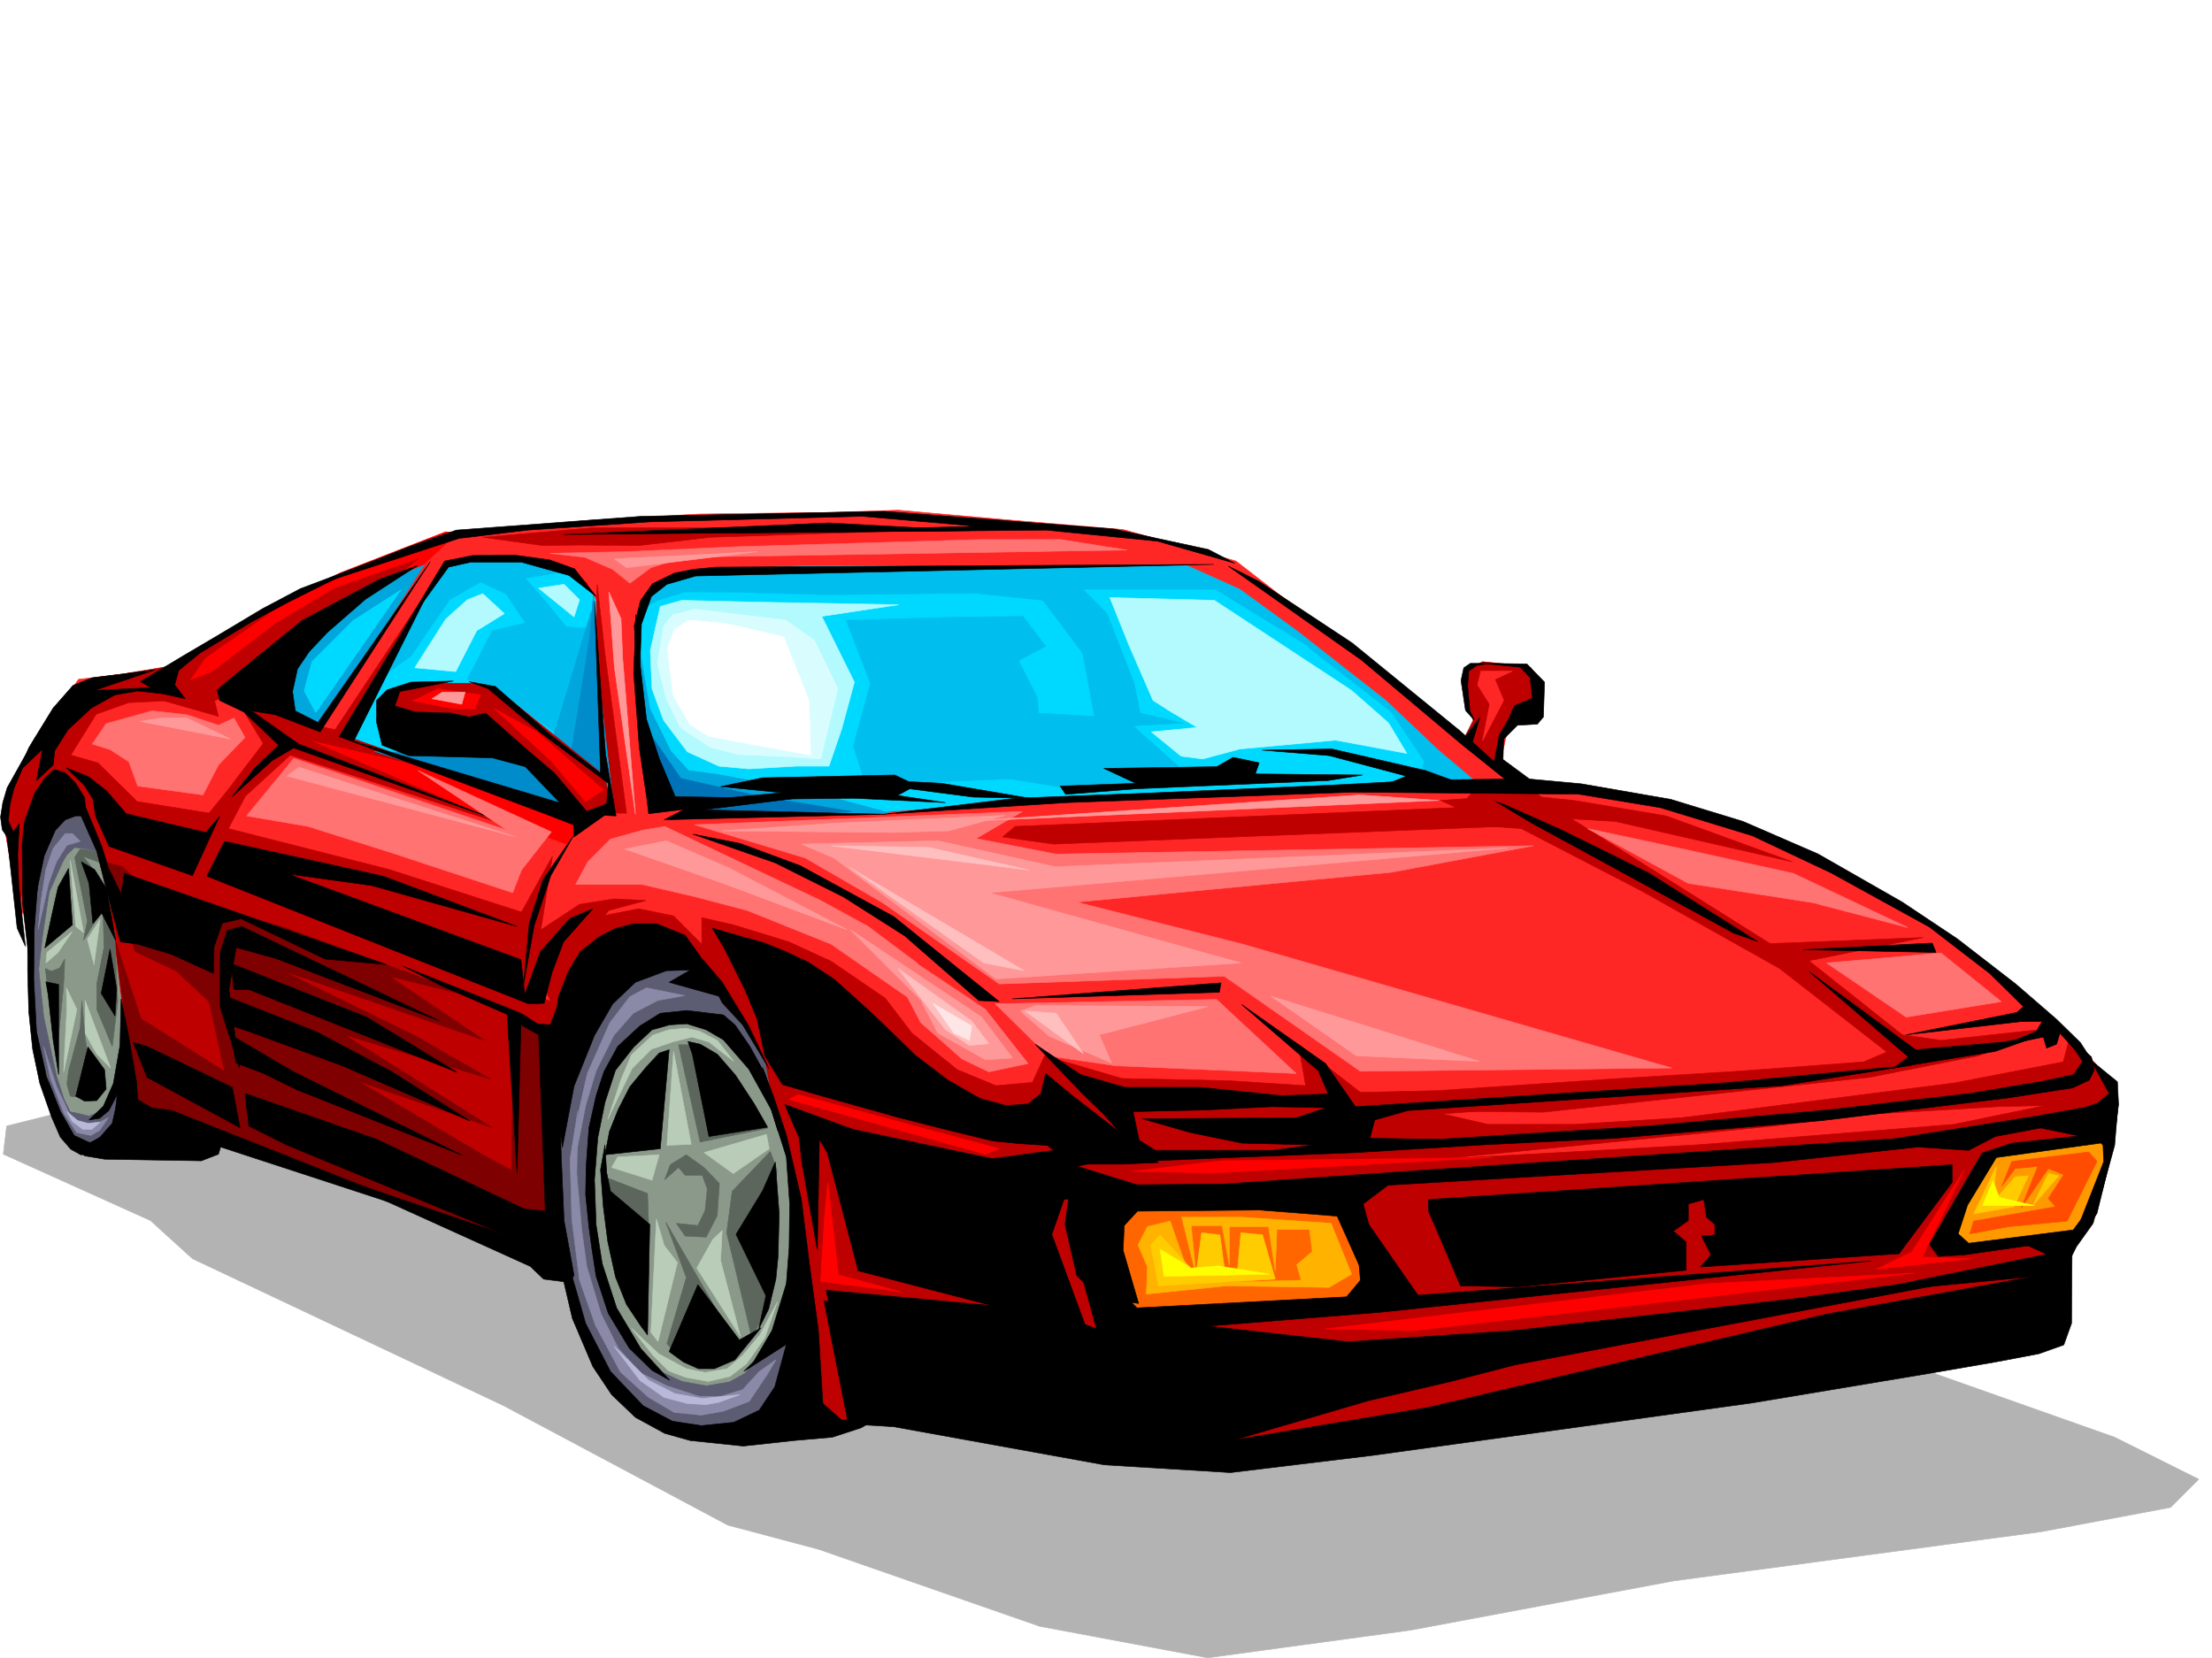 <svg xmlns="http://www.w3.org/2000/svg" width="2997.016" height="2246.297"><rect width="100%" height="100%" fill="#333333" stroke="none"/><defs><clipPath id="a"><path d="M0 0h2997v2244.137H0Zm0 0"/></clipPath><clipPath id="b"><path d="M4 1438h2976v806.137H4Zm0 0"/></clipPath><clipPath id="c"><path d="M3 1437h2977v807.137H3Zm0 0"/></clipPath></defs><path fill="#fff" d="M0 2246.297h2997.016V0H0Zm0 0"/><g clip-path="url(#a)" transform="translate(0 2.16)"><path fill="#fff" fill-rule="evenodd" stroke="#fff" stroke-linecap="square" stroke-linejoin="bevel" stroke-miterlimit="10" stroke-width=".743" d="M.742 2244.137h2995.531V-2.16H.743Zm0 0"/></g><g clip-path="url(#b)" transform="translate(0 2.16)"><path fill="#b3b3b3" fill-rule="evenodd" d="m65.922 1509.328-56.93 14.234-4.496 38.2 199.293 89.89 56.969 51.692 421.812 199.254 303.453 161.754 123.633 32.964 298.922 104.122 227.797 42.699 274.988-37.461 355.89-66.664 498.25-66.664 175.325-32.961 38.2-38.203-113.9-56.93-294.421-104.082-2343.691-402.965Zm0 0"/></g><g clip-path="url(#c)" transform="translate(0 2.16)"><path fill="none" stroke="#b3b3b3" stroke-linecap="square" stroke-linejoin="bevel" stroke-miterlimit="10" stroke-width=".743" d="m65.922 1509.328-56.93 14.235-4.496 38.199 199.293 89.89 56.969 51.692 421.812 199.254 303.453 161.754 123.633 32.964 298.922 104.121 227.797 42.7 274.988-37.461 355.89-66.664 498.25-66.664 175.325-32.961 38.2-38.203-113.9-56.93-294.421-104.082-2343.691-402.965zm0 0"/></g><path fill="red" fill-rule="evenodd" stroke="red" stroke-linecap="square" stroke-linejoin="bevel" stroke-miterlimit="10" stroke-width=".743" d="m379.855 1014.918 387.364 163.281 73.43-78.668-26.196-355.027-210.555-23.969-142.363 55.445-92.156 44.926-110.145 70.418-31.476 34.446zm0 0"/><path fill="#ff2626" fill-rule="evenodd" stroke="#ff2626" stroke-linecap="square" stroke-linejoin="bevel" stroke-miterlimit="10" stroke-width=".743" d="m824.934 1089.05-7.508-55.402-13.492-212.742-8.211-32.18-33.743-20.996-76.402-12.71-76.437 5.242-137.125 236.672-44.184-15.72 149.832-218.726 44.965-41.953 178.336-15.719 145.332-8.25 176.07-2.226 94.426-3.012 152.84 13.488 152.101 12.746 116.125 32.18 36.715 10.52 139.352 107.836 176.851 139.312 12.746-29.207-15.757-20.957v-44.965l15.757-10.48h34.446l36.715 3.012 10.48 38.945-39.687 32.219-12.747 57.671 20.957 29.207 92.942 11.965 117.613 8.992 155.11 54.704 205.273 121.324 137.125 107.84 70.418 65.922 29.25 31.476v41.953l-1554.734 286.836-300.446-481.594-241.988 86.883-26.238 292.113-152.84-41.953-294.465-107.836-116.125-21.742-7.508-107.094-17.984-173.761-10.48-76.403-37.458-99.625-73.43 181.27-15.718-113.117-5.277-34.45 28.503-73.39 71.16-102.637 86.919-10.48 50.207 29.21 86.918 10.477 62.914 57.672 373.87 137.086zm0 0"/><path fill="#bf0000" fill-rule="evenodd" stroke="#bf0000" stroke-linecap="square" stroke-linejoin="bevel" stroke-miterlimit="10" stroke-width=".743" d="m137.125 1186.45 49.422 301.07 528.984 170.789 47.973-294.344-626.379-258.414zm2666.578 220.956-8.25 31.434-146.86 28.465-516.234 65.922 573.946-33.704 125.863-3.011 32.219-23.965zm0 0"/><path fill="#bf0000" fill-rule="evenodd" stroke="#bf0000" stroke-linecap="square" stroke-linejoin="bevel" stroke-miterlimit="10" stroke-width=".743" d="m2121.879 1104.809 276.476 173.761 207.543-8.25-155.07 31.477 126.606 100.367 52.433 7.469 123.633-13.489h23.969l-97.399 34.485-147.601 29.207-442.067 47.195-215.754-2.27-60.722-23.964 134.113-3.012 234.524-15.719 170.828-10.48L2525 1438.84l31.438-13.45-145.336-113.117-186.586-104.867-163.32-84.648-101.895-7.469 49.46-58.414 62.915 10.477zm0 0"/><path fill="#ff7373" fill-rule="evenodd" stroke="#ff7373" stroke-linecap="square" stroke-linejoin="bevel" stroke-miterlimit="10" stroke-width=".743" d="m1348.637 1360.211 71.203 70.418 91.414 13.453 245 10.516-107.914-100.368zm0 0"/><path fill="#bf0000" fill-rule="evenodd" stroke="#bf0000" stroke-linecap="square" stroke-linejoin="bevel" stroke-miterlimit="10" stroke-width=".743" d="m654.105 728.043 81.68 11.223 48.68-.746 80.191.746 97.399-11.223 378.37-12.746h-539.46Zm1326.153 279.367 49.46 33.707 10.481-52.433 37.496-33.704v-44.93l-16.5-8.25-52.433-5.238-20.996 10.481-2.23 29.207 10.48 39.727zm-1131.36 94.39-29.207-215.714-10.515-94.39-2.23 92.12 17.988 176.028v41.957zm0 0"/><path fill="#7f0000" fill-rule="evenodd" stroke="#7f0000" stroke-linecap="square" stroke-linejoin="bevel" stroke-miterlimit="10" stroke-width=".743" d="m164.102 1172.96 32.218 29.208 189.559 54.664 259.976 95.129-118.394-29.207 128.871 86.879-273.465-94.348 181.309 89.11 100.406 57.671-197.805-59.902 200.075 125.824-181.348-62.91 168.601 99.625 38.942 20.957 3.012-210.473 44.964 23.97 7.47 286.874-146.86-34.445-258.492-92.16-162.578-57.672-10.477-116.09-13.492-110.105 34.449 104.867 113.156 71.16-20.996-94.387-44.926-41.914-55.445-26.234-15.758-55.446-28.465-86.878zm0 0"/><path fill="#bf0000" fill-rule="evenodd" stroke="#bf0000" stroke-linecap="square" stroke-linejoin="bevel" stroke-miterlimit="10" stroke-width=".743" d="m567.184 757.25-113.157 39.687-79.41 47.192-86.137 65.922-32.218 12.75 21.699-31.477 86.176-59.902L235.266 901.8l-62.953 10.48-76.399 31.477-49.465 60.683-37.457 68.895-5.238 33.703 20.957 123.594 29.246-110.106 47.195-34.445 42.696 81.64 139.355 36.676 249.535 84.653 192.528 62.91 99.668-118.356 50.203-13.449-42.7-2.27-47.23 7.508-52.434 34.446 15.72-99.625-41.958 75.656-179.074-57.672-218.024-55.441 23.227-44.184 60.684-55.406 283.98 92.121-259.976-113.117 167.82 38.945-110.145-44.183 99.664-189.48-120.664 181.23-26.195-5.243-110.887-41.914 39.688 65.883-50.207 65.926-23.223 28.465-97.398-15.719-53.176-52.434-36.715-10.48 34.445-55.441 44.223-15.72 47.938-2.269 73.43 20.996-5.243-20.996 55.445-29.207zm0 0"/><path fill="#00d9ff" fill-rule="evenodd" stroke="#00d9ff" stroke-linecap="square" stroke-linejoin="bevel" stroke-miterlimit="10" stroke-width=".743" d="m469.785 996.934 289.223 102.597 23.969 5.278 49.46-5.278-23.261-160.27-2.23-126.566-11.223-18.73-28.504-23.227-44.926-13.488-60.723-5.238-55.441 10.476zm0 0"/><path fill="#00a6dc" fill-rule="evenodd" stroke="#00a6dc" stroke-linecap="square" stroke-linejoin="bevel" stroke-miterlimit="10" stroke-width=".743" d="m377.629 954.98 55.441 31.473L574.691 765.5l-49.46 20.957-95.168 62.914-41.958 50.203Zm0 0"/><path fill="#00bfee" fill-rule="evenodd" stroke="#00bfee" stroke-linecap="square" stroke-linejoin="bevel" stroke-miterlimit="10" stroke-width=".743" d="m819.691 1041.117-12.746-189.48-39.726-2.266-34.446-41.918-20.996-23.969L772.5 772.97l-60.723-15.719h-68.152l-39.727 10.48-94.425 155.07 47.234-33.706 52.434-76.399 41.953-23.968 34.484 15.718 26.2 39.684-44.926 10.48-33.747 65.922 33.747 10.48zm0 0"/><path fill="#00a6dc" fill-rule="evenodd" stroke="#00a6dc" stroke-linecap="square" stroke-linejoin="bevel" stroke-miterlimit="10" stroke-width=".743" d="m800.965 828.41-54.703 181.27 83.91 74.133zm0 0"/><path fill="#008cca" fill-rule="evenodd" stroke="#008cca" stroke-linecap="square" stroke-linejoin="bevel" stroke-miterlimit="10" stroke-width=".743" d="m798.695 865.125-10.476 65.887-15.719 97.398-266-10.52 257.75 81.641 58.414-13.449-18.73-278.629zm0 0"/><path fill="#bf0000" fill-rule="evenodd" stroke="#bf0000" stroke-linecap="square" stroke-linejoin="bevel" stroke-miterlimit="10" stroke-width=".743" d="m1081.152 1909.996 56.97 25.453 47.194-25.453 519.993 59.16 1076.656-185.023 24.008-95.09 30.691-47.195 26.238-107.133 4.496-56.93-38.199-47.156 21.7 35.934-4.497 14.234-83.168 18.726-116.125 23.97-346.894 27.722-350.649 19.473 453.286-44.965 251.023-30.696-230.027 8.993-132.625 9.738-158.864 9.734h-116.128l-62.168-14.23 125.863-9.739 391.117-35.187-421.852 13.45-195.539 10.515-94.386-73.43 9.734 56.188-104.16-6.723-144.594-3.012-104.902-30.695-16.504 35.934-49.422 4.496-52.473-21.7-61.425-49.46-35.97-47.196-73.433-50.164-56.926-26.238-75.699-23.184-42.699-9.738v35.934l-38.2-38.2-47.195-9.738-50.203 9.738-25.492 23.969-44.926 44.926-5.277 32.96 16.5 32.962 123.633-80.156 85.394 49.46 71.2 111.594 14.234 47.192 54.7 301.109zm-550.683-907.824-5.239-58.414 36.715-17.988h78.668l39.727 13.492 139.351 112.332 8.25 44.965-37.496 13.492-83.91-89.149-50.203-21.703zm0 0"/><path fill="#00d9ff" fill-rule="evenodd" stroke="#00d9ff" stroke-linecap="square" stroke-linejoin="bevel" stroke-miterlimit="10" stroke-width=".743" d="m893.121 788.727-25.492 38.941-1.484 123.598 18.726 77.144 23.227 56.145 50.203 20.996 211.297-3.75 139.351-9.738 208.29-11.223 284.722-9.734 197.066-7.508-77.183-69.676-79.414-69.637-122.149-91.375-117.613-65.926-665.363 9.739zm0 0"/><path fill="#00a6dc" fill-rule="evenodd" stroke="#00a6dc" stroke-linecap="square" stroke-linejoin="bevel" stroke-miterlimit="10" stroke-width=".743" d="m864.656 868.098 15.719 92.12 28.465 57.673 23.969 26.234 39.726 5.242 128.871 23.969 104.907 28.465-254.774 3.008-63.656-23.97-23.227-141.577zm0 0"/><path fill="#0073b8" fill-rule="evenodd" stroke="#0073b8" stroke-linecap="square" stroke-linejoin="bevel" stroke-miterlimit="10" stroke-width=".743" d="m882.605 996.934 39.723 57.671 104.906 23.97 126.606 20.956-194.797 5.278-65.922-29.247-28.465-115.343zm0 0"/><path fill="#00bfee" fill-rule="evenodd" stroke="#00bfee" stroke-linecap="square" stroke-linejoin="bevel" stroke-miterlimit="10" stroke-width=".743" d="m1929.313 1030.637-44.184-65.922-122.148-95.09-116.13-71.164h-179.82l32.961 32.96 36.715 94.349 8.25 40.468 57.711 13.453-67.445 3.75 61.425 54.703-40.43 25.454-113.898 3.754-73.43-12.004-152.84 6.023-46.452-8.25-13.489-41.957 23.227-85.394-32.965-85.395 133.371-3.715 106.39-1.523 30.696 40.468-36.715 19.473 25.493 50.164 1.484 20.996 75.7 4.496-15.759-85.394-53.957-71.903-92.902-9.738-199.293 2.23-135.598-3.753h-57.71l-36.716 11.261-20.957 11.965 11.22-26.941 50.206-25.492 155.11-5.985h337.902l182.047-1.484 73.43 32.96 77.183 56.15 120.625 94.386 71.2 67.41 48.679 41.211-71.902-2.27zm0 0"/><path fill="#f60" fill-rule="evenodd" stroke="#f60" stroke-linecap="square" stroke-linejoin="bevel" stroke-miterlimit="10" stroke-width=".743" d="m1876.137 1729.473-56.93-97.36-322.184-3.754L1524 1779.637l59.16-1.485 279.484-12.75zm0 0"/><path fill="#f90" fill-rule="evenodd" stroke="#f90" stroke-linecap="square" stroke-linejoin="bevel" stroke-miterlimit="10" stroke-width=".743" d="m2702.555 1560.95 143.105-23.97 12.746 19.473-28.465 102.598-25.492 21-165.59 15.715v-22.48l46.45-101.114zm0 0"/><path fill="#8a998a" fill-rule="evenodd" stroke="#8a998a" stroke-linecap="square" stroke-linejoin="bevel" stroke-miterlimit="10" stroke-width=".743" d="m129.617 1514.5-22.484-.742-20.215-16.461-26.977-73.43-10.48-94.39.742-68.149 26.238-113.078 24.711-17.984 26.235 15.715 15.718 34.449 26.98 223.965-2.269 76.402zm0 0"/><path fill="#5c665c" fill-rule="evenodd" stroke="#5c665c" stroke-linecap="square" stroke-linejoin="bevel" stroke-miterlimit="10" stroke-width=".743" d="m108.66 1392.43-15.758 58.414-2.23 17.988 4.496 16.461 11.223 1.484 14.976-42.695-5.984-37.422-4.496-50.945zm-47.234-80.156 8.25 3.753 11.261-4.496 6.727-12.004-.746 23.227-1.484 20.215-8.993 89.89zm39.726-150.574 17.243 86.136-5.239 26.238 20.215-32.96-3.754-59.16-17.242-21.74 26.234 9.735-6.726-16.46-23.223-3.009zm29.95 205.98 20.996 50.203 7.507-60.684-4.496-95.129-15.757-37.418 1.527 59.157-9.777 49.421zm0 0"/><path fill="#5c5c73" fill-rule="evenodd" stroke="#5c5c73" stroke-linecap="square" stroke-linejoin="bevel" stroke-miterlimit="10" stroke-width=".743" d="m84.652 1168.465-17.988 40.43-8.953 58.453-5.277 45.668 6.765 64.398 17.242 80.156 10.477 32.22 8.25 16.46 25.457 6.02 16.5-6.762 26.195-29.953v36.714l-11.222 35.934-38.942 5.984-26.238-25.456-35.227-107.094-10.48-84.653 3.754-107.093 4.496-82.383 17.203-52.434 46.492-8.25 20.215 54.66v12.004l-14.976-3.008-17.243-2.23-10.48 9.734zm0 0"/><path fill="#8a998a" fill-rule="evenodd" stroke="#8a998a" stroke-linecap="square" stroke-linejoin="bevel" stroke-miterlimit="10" stroke-width=".743" d="m858.637 1407.406-32.961 39.684-22.485 93.644-3.753 102.602 33 135.559 35.933 62.168 34.488 28.464 40.47 14.235 24.71-.746 26.234-8.993 28.465-16.46 43.442-50.946 23.968-111.594-24.71-133.332-32.965-94.386-55.442-80.899-53.957-11.965-33.707 6.727zm0 0"/><path fill="#5c665c" fill-rule="evenodd" stroke="#5c665c" stroke-linecap="square" stroke-linejoin="bevel" stroke-miterlimit="10" stroke-width=".743" d="m903.602 1820.848 26.234-89.891-27.723-74.875 74.176 128.05-52.473 58.454zm-82.422-225.45 56.183 21.739 1.528 44.183-47.977-22.484zm0 0"/><path fill="#5c5c73" fill-rule="evenodd" stroke="#5c5c73" stroke-linecap="square" stroke-linejoin="bevel" stroke-miterlimit="10" stroke-width=".743" d="m1075.172 1858.305-55.445 85.394-74.914 2.23-68.934-24.71-36.715-32.961-38.945-60.684-38.239-108.582-14.976-170.047 32.965-151.277 57.71-76.402 63.653-21.739 45.711 5.239 39.723 42.699 50.207 93.644 7.504 43.442-59.196-82.387-57.71-26.977-48.68 15.72-38.243 37.456-33.703 83.906-6.726 110.852 7.468 87.621 39.727 98.883 44.184 47.195 32.218 14.977 33 5.98 31.438-5.238 21.738-12.004 53.215-71.906h19.473zm0 0"/><path fill="#5c665c" fill-rule="evenodd" stroke="#5c665c" stroke-linecap="square" stroke-linejoin="bevel" stroke-miterlimit="10" stroke-width=".743" d="m919.32 1415.617 29.246 131.844 91.414-18.73-94.425-113.114zm124.375 144.59-51.687 53.918-7.469 56.188 33.703 140.8 15.719-25.457 11.262-38.199 7.465-162.539zm0 0"/><path fill-rule="evenodd" stroke="#000" stroke-linecap="square" stroke-linejoin="bevel" stroke-miterlimit="10" stroke-width=".743" d="m310.18 921.273 99.668-80.898 104.12-55.402 51.731-18.73-70.457 45.667-51.691 44.965-24.711 26.2-15.758 23.226-6.727 30.73 3.754 26.2 30.696 15.714 152.097-217.941-149.086 230.691-60.683-23.226-32.219-5.239 63.691 44.926 271.98 104.121-278.741-98.843-29.207 17.203-53.961 48.68 29.992-38.2 32.96-31.437-47.194-44.965-32.961-15.719-3.012-14.23zm79.414 630.684-52.434-26.234-5.242-43.442 170.086 72.688 191.785 122.07zm-69.676-111.59-7.469-38.203 85.395 50.168 228.539 113.113-223.301-88.402-45.668-22.445zm-2.973-49.461-11.261-41.175 122.148 47.937 101.895 53.918 107.132 67.41-173.054-74.914-126.645-46.414zm0-50.168-3.754-35.226 183.575 72.683 122.851 74.88-282.457-112.337zm0 0"/><path fill-rule="evenodd" stroke="#000" stroke-linecap="square" stroke-linejoin="bevel" stroke-miterlimit="10" stroke-width=".743" d="m324.414 1447.09-26.2-83.125v-73.43l9.74-29.949 19.468-5.242 268.226 128.093-221.773-84.652-53.957-14.976-9.738 56.93zm385.133-113.86 14.234-79.37 22.48-67.41 30.735-53.958-41.21 59.2-18.731 59.156zm0 0"/><path fill-rule="evenodd" stroke="#000" stroke-linecap="square" stroke-linejoin="bevel" stroke-miterlimit="10" stroke-width=".743" d="m776.996 1107.04-65.219-68.153-44.925-12.004-113.157-2.973-35.972-14.23-7.47-30.735v-29.949l14.235-14.23 32.219-10.48 57.672-1.485-72.688 14.23-6.726 19.473 27.723 8.21 48.718 1.524 23.969 5.242 22.484-5.242 51.688 45.668 41.957 35.973 43.437 51.652 26.98-10.48 2.266-27.68-92.156-68.934-70.46-59.16-26.196-9.734 35.973 6.723 74.914 65.925 67.41 51.688-8.211-233.7 14.973 207.466 14.234 83.906-15.719-.742-41.21 29.207zm0 0"/><path fill-rule="evenodd" stroke="#000" stroke-linecap="square" stroke-linejoin="bevel" stroke-miterlimit="10" stroke-width=".743" d="m780.71 1119.043-36.714-14.234-279.45-104.864 300.446 89.852 36.715 15.012zm-301.187-115.387 114.641-229.164L459.31 998.418Zm669.821 925.813 61.465 3.715 285.468 51.687 170.828 10.48 191.786-23.187 514.753-71.16 238.235-39.727 91.418-15.718 59.195-11.223 33.707-12.004 10.516-29.207.742-104.082-14.23 33.703-317.688 57.672-540.207 126.566-262.984 44.184 181.304-53.176 112.375-26.195 86.918-22.484 730.543-137.829-355.925 48.68-376.102 42.7-408.363 27.718-177.551-8.992-249.496-38.941-99.668-20.215zm221.777-576.024 280.973-8.953 2.265-12.746zm310.961 7.508 104.125 89.89 13.488 31.438-63.656 2.27-109.402-11.223H1524l-59.941-17.242-61.465-41.215 62.953 65.926 29.95 29.207 53.214 59.937-13.488-63.691 97.398-2.23 90.672-4.497 74.172 1.489-41.211 13.488-208.285 1.484 65.18 18.73 69.675 14.231 90.672 2.27h80.156l8.992-33.703 44.965-12.75 507.246-33.703 175.325-27.723-253.993 23.969-499.777 32.218-40.43-58.414zm0 0"/><path fill-rule="evenodd" stroke="#000" stroke-linecap="square" stroke-linejoin="bevel" stroke-miterlimit="10" stroke-width=".743" d="M2585.684 1432.117 2451.57 1316.77l143.848 105.61 119.137-10.477 52.433-9.738-63.691 22.445-137.867 22.48zm0 0"/><path fill-rule="evenodd" stroke="#000" stroke-linecap="square" stroke-linejoin="bevel" stroke-miterlimit="10" stroke-width=".743" d="m2582.672 1402.164 161.836-18.727-13.488-11.261zm-140.094-115.344 180.563 3.715-5.239-12.707zm-93.684-22.484-273.464-149.047-56.188-33.703 97.399 43.437 116.867 57.672 147.605 92.864zm-994.98 92.864-143.105-115.345-126.645-68.894-80.898-29.95-64.434-12.745 111.629 38.941 92.902 46.453 82.422 52.43 100.41 87.625zm-397.098-273.387 200.035-2.227 124.38 5.98-65.18-9.734 16.46-8.996 86.177 11.223 76.44 1.527-119.14-20.215-44.965-2.27-18.726-8.992-179.078 3.754-56.93 11.965 83.164 8.25zm479.524-18.727 102.637-3.715-43.48-20.254 152.843-2.23 22.48-12.746 35.23 7.507-5.237 14.977 145.331 1.484-46.449 7.508-260.719 11.219-95.171 7.508zm0 0"/><path fill-rule="evenodd" stroke="#000" stroke-linecap="square" stroke-linejoin="bevel" stroke-miterlimit="10" stroke-width=".743" d="m1801.219 1023.91 104.125 27.684-23.969 9.777 91.414-2.27-41.21-14.976-126.645-29.207-95.13 1.488zm-901.371 86.883 299.703-7.508-246.488-5.984 120.625-14.973-158.864-3.012-21.703-51.691-17.242-53.176-9.734-84.61-4.497-57.675-3.011 80.117 7.508 100.371 10.476 71.16 2.27 18.731 48.68-5.984zm0 0"/><path fill-rule="evenodd" stroke="#000" stroke-linecap="square" stroke-linejoin="bevel" stroke-miterlimit="10" stroke-width=".743" d="m859.379 847.883 8.25-33.703 16.5-23.227 29.207-14.23 25.496-5.243 31.434-3.007 674.359-3.715-702.082 15.719-38.941 11.218-20.997 16.5-13.492 37.461-3.715 104.824zm-256.965-87.621-53.957 89.851 59.195-81.64 29.953-6.727h68.93l64.438 17.984 36.714 28.465-29.207-37.457-33.703-12.004-48.718-6.722-56.188.742zm0 0"/><path fill-rule="evenodd" stroke="#000" stroke-linecap="square" stroke-linejoin="bevel" stroke-miterlimit="10" stroke-width=".743" d="m554.437 740.79 63.696-22.485 250.98-18.727 328.207-6.726 311.664 23.968 128.133 27.684 35.973 18.726-104.906-29.949-150.614-14.976-419.582 3.754 324.453-8.993-154.367-13.488-287.699 7.508-165.59 11.219-92.898 11.222-218.024 71.164zm1620.657 335.554-342.438-3.008-388.105 14.23-247.23 15.72 178.296-21.7 175.324-6.766 257.004-11.222 124.375-6.723 130.36-1.527zm439.054 609.687 71.16-123.593 40.47-13.493 125.863-13.488 4.496 12.004-151.317 20.957-38.98 64.438-12.75 38.945 14.234 12.746 141.621-17.988 17.985-23.97 36.714-89.89-22.48 91.38-22.484 33.702-157.34 22.48-35.188 2.231zm0 0"/><path fill-rule="evenodd" stroke="#000" stroke-linecap="square" stroke-linejoin="bevel" stroke-miterlimit="10" stroke-width=".743" d="m2832.914 1436.613 35.969 29.207 1.527 30.692-6.765 54.703 1.484-41.953-161.832 30.691-35.973 18.73-68.894-4.496-194.836 20.997-522.961 30.691-33.707 25.457 33.707 122.11-20.996 1.484-47.938-107.094-104.906-8.25-165.59 1.523-17.984 19.473-1.485 33.703 20.997 71.906-54.704-7.507-29.246-30.696-15.718-68.933 6.726-50.164-41.953-25.493 50.945 9.774 17.989 12.707 180.562-1.484 280.973-19.473 627.906-41.953 193.273-30.695 78.707-14.23 19.473-16.5zm0 0"/><path fill-rule="evenodd" stroke="#000" stroke-linecap="square" stroke-linejoin="bevel" stroke-miterlimit="10" stroke-width=".743" d="m2622.398 1579.68-687.066 45.668v15.757l11.223 25.454 32.218 75.66 77.184 1.484 228.5-22.48v-38.203l-17.203-14.973 20.215-14.234v-22.481l20.996-5.984 3.715 23.968 11.258 9.735v14.234l-17.985 1.524 12.746 25.453-14.23 16.465 268.969-17.95 71.94-96.656v-23.965zm0 0"/><path fill-rule="evenodd" stroke="#000" stroke-linecap="square" stroke-linejoin="bevel" stroke-miterlimit="10" stroke-width=".743" d="m1843.176 1734.711-18.73 22.48-283.985 14.977-86.176-84.652 31.477 113.117-220.29-83.906 112.41 60.68-115.382 54.663 695.316.782-321.441-35.973 232.996-18.727 666.11-69.636-614.38 46.41-86.921-125.082zm0 0"/><path fill-rule="evenodd" stroke="#000" stroke-linecap="square" stroke-linejoin="bevel" stroke-miterlimit="10" stroke-width=".743" d="m1094.645 1517.512 249.535 52.43 78.668-10.516 115.386 3.012-78.671 17.984 92.16 28.465-110.145 16.46-16.5 47.196 47.938 130.32-74.176-14.976-256.965 68.152-22.48-107.84 224.785 20.957-181.344-47.191-41.957-160.274zm0 0"/><path fill-rule="evenodd" stroke="#000" stroke-linecap="square" stroke-linejoin="bevel" stroke-miterlimit="10" stroke-width=".743" d="m1082.68 1541.48 3.754 33.704 20.957 118.316 3.011-162.5 83.907 13.45-131.102-47.938zm-802.45-354.285L304.2 1140l215.046 47.195 181.309 68.149-197.063-55.442-113.117-15.718 315.418 116.086 5.242 47.195 20.996-57.672 39.684-44.926 31.476-13.492-39.687 44.926-15.754 41.957-10.48 41.21-20.997.743zm-80.937 230.688 115.383 55.445 10.52 54.66-125.903-68.152-18.73-47.191zM763.504 724.29l551.43-5.24-191.786-10.48zm192.531 589.472-53.176 1.523-41.957 15.719-30.73 29.207-24.711 42.695-27.723 68.895-15.758 83.168-20.957-155.07 27.723-70.422 38.2-53.176 30.734-5.238 26.976-8.993 28.465 2.266 29.207 12.75 30.735 23.965 25.453 29.953 35.972 59.156 27.723 58.418-35.973-59.902-27.722-29.95zm0 0"/><path fill-rule="evenodd" stroke="#000" stroke-linecap="square" stroke-linejoin="bevel" stroke-miterlimit="10" stroke-width=".743" d="m600.89 1336.984 86.176 37.457 13.489 214.973 5.238-200.738 23.969 13.488 8.992 238.942-28.465-3.012-200.035-94.387-178.336-62.168 214.27 125.824 137.124 65.18-244.257-83.129 279.484 126.567 17.988 17.246 35.188 4.496 6.023-9.739-13.488-74.171-3.754-86.137-2.27-66.664-3.714-72.649 2.23-38.203 11.262-41.172 20.215-37.457 26.976-28.465 27.723-13.488 107.875 29.207-22.48-31.437-38.946-15.758h-30.73l-25.453 6.766-21.743 11.222-25.492 20.215-15.719 26.234-13.488 34.45-4.496 32.96-7.469 5.239-16.5-1.485-22.484-14.234-159.605-63.695zm379.895-53.175 27.723 55.445 17.203 41.172 10.516 50.203 23.968 38.945 56.93 16.461 98.926 27.723 61.426 15.719 67.445 16.5 37.457 3.714 36.715 2.266 29.953 25.453h71.2l49.421-2.226-117.61-91.38-35.23-29.206-6.726 27.683-17.243 13.489-29.949 2.27-35.23-9.74-43.442-24.75-44.222-33.702-32.215-31.438-32.965-31.472-44.219-39.688-35.191-23.227-29.988-14.23-31.477-12.707-27.723-7.508-41.21-12.004zm0 0"/><path fill-rule="evenodd" stroke="#000" stroke-linecap="square" stroke-linejoin="bevel" stroke-miterlimit="10" stroke-width=".743" d="m836.934 1417.883-18.766 34.449-10.48 32.219-9.735 43.437-3.754 51.692-.742 38.941 4.496 44.184 3.754 27.722 5.98 38.946 16.5 50.164 28.465 47.195 30.735 29.988 23.968 13.45-38.984-42.696-32.96-55.406-19.473-59.941-8.25-52.43-2.227-61.39 4.496-56.926 9.734-47.938 14.235-43.441 24.71-31.477 24.75-23.223 23.97-6.726 23.222-1.485 26.238 8.211 23.227 13.489 34.445 39.687 30.735 55.442 8.992 29.207-8.992-48.676-8.996-29.953-20.254-36.715-20.215-29.207-15.715-13.488-49.465-5.985-35.969 3.754-27.722 17.203zm213.527 156.558 5.238 70.38-1.484 57.671-3.012 30.735-9.734 40.43-13.492 26.976 9.738-44.965-40.469-83.125 35.973-59.16zm0 0"/><path fill-rule="evenodd" stroke="#000" stroke-linecap="square" stroke-linejoin="bevel" stroke-miterlimit="10" stroke-width=".743" d="m1039.98 1527.246-17.984-31.477-25.492-38.94-24.711-28.466-23.227-13.492-16.5-3.71 5.98 17.202 22.485 111.59zm-133.367-104.867-13.492 4.496-17.984 19.473-21.739 26.199-15.718 30.73-12.004 29.95-5.985 31.476 74.918-8.25zm0 0"/><path fill-rule="evenodd" stroke="#000" stroke-linecap="square" stroke-linejoin="bevel" stroke-miterlimit="10" stroke-width=".743" d="m813.672 1584.918 3.754 50.164 6.02 47.195 10.48 47.938 14.972 37.457 19.473 29.207 8.992 12.004 3.012-149.832-53.215-44.926-5.238-25.453-2.23-37.457zm92.941 246.41 38.942-90.637 56.187 74.918 29.246-16.46-35.23 43.437-27.719 11.965h-21.742l-20.215-8.992zm0 0"/><path fill-rule="evenodd" stroke="#000" stroke-linecap="square" stroke-linejoin="bevel" stroke-miterlimit="10" stroke-width=".743" d="m759.754 1718.992 15.715 67.41 27.722 65.141 25.493 38.2 32.218 30.734 39.688 21.699 34.488 9.734 71.902 7.508 68.934-7.508 51.73-4.496 38.942-12.707 22.484-12.746-48.718 2.266-25.454-22.48-6.023-98.884-11.965-88.367-11.258-89.89-20.215-86.88-17.246-51.69-14.972-39.688 6.761 41.172 25.457 80.156 4.497 63.656-.743 59.195-3.753 48.68-19.473 63.656-24.75 41.953-13.453 13.489 57.676-36.715-15.72 57.672-20.995 31.476-34.45 16.461-44.222 4.496-38.942-5.98-39.726-20.957-44.223-46.453-33.703-65.18-13.488-47.191-17.989-61.387zm216.536-368.515-69.677-19.473 37.457-21.742 14.23.746zM38.945 1297.3l-8.21-71.163-.786-81.64 3.012-30.735 14.234-39.684 13.489-19.473 12.746-11.964 14.976 4.496 13.489 13.449 12.746 20.254 2.23 24.71h-14.234l-14.23 5.243-13.493 14.23-14.973 34.45-8.992 42.695-6.726 45.668zm21.739-12.75 37.457-31.433-5.239-76.402-14.234 25.453-8.25 36.715zm4.496 62.915 6.765 61.426 7.465 47.195v-122.11l-17.242-3.714zm37.457 137.828 12.004 6.723 16.46-.743 12.747-15.718-2.227-26.196-22.484-30.734zm53.215-108.621-18.727-30.691 11.965-59.942 8.992 53.957zm.742-102.598-12-69.676-16.465-26.199-17.984-10.476 10.48 29.207 5.238 54.66 12.004-14.23zm0 0"/><path fill-rule="evenodd" stroke="#000" stroke-linecap="square" stroke-linejoin="bevel" stroke-miterlimit="10" stroke-width=".743" d="m174.582 1405.137 10.477 61.426 1.488 23.226 18.766 11.223 27.722 3.75 295.207 116.832 134.856 51.691-364.141-119.098-3.008 9.735-23.226 8.992-131.102-2.227-26.98-4.496-14.977-17.988 19.473 2.27 16.46-9.739 16.5-18.726 4.497-20.254 2.23-18.691-11.222 21.699-12.747 10.48-14.23 2.27 19.469-18.73 13.492-30.735 8.992-51.649 1.524-62.953zm-64.437-298.84 20.957 47.191 11.261 44.926 16.461 62.172 4.496 15.715 23.227 3.012 44.965 13.488 57.71 26.199.743-35.934 11.223-32.218 25.492-5.98 113.898 54.66 83.168 7.507-355.148-123.594-4.496 27.72-17.243-35.227-8.992-29.207-28.465-68.895zm0 0"/><path fill-rule="evenodd" stroke="#000" stroke-linecap="square" stroke-linejoin="bevel" stroke-miterlimit="10" stroke-width=".743" d="M37.457 1244.125v71.902l1.488 54.664 5.278 50.946 9.734 46.41 15.719 44.969 12.004 27.718 14.234 16.461 13.488 7.508 25.453-.781 23.97-27.684-37.458 11.965-20.957-9.734-18.73-32.961-18.73-47.195-13.49-60.645-3.753-71.16.742-68.153 6.766-88.406zm1499.25 296.609 28.465 17.95h159.605l123.637-16.461 101.152 1.484 283.2-17.984 242.773-21.703 194.05-22.48 98.145-16.462 41.953-8.992 12.004-17.988-26.98-40.43 38.984 34.45 3.715 17.984-6.726 13.449-22.485 10.52-86.918 13.449-251.726 30.734-280.227 23.969-179.824 8.992-171.57 10.476-189.594 7.508-104.125 4.457zm0 0"/><path fill-rule="evenodd" stroke="#000" stroke-linecap="square" stroke-linejoin="bevel" stroke-miterlimit="10" stroke-width=".743" d="m2053.688 1053.863 86.921 22.48 108.657 17.95 125.12 38.2 106.391 50.202 133.371 73.39 81.68 62.915 45.707 44.965-17.984 15.719 19.469 4.496h23.968l-8.25 13.488-47.933 19.473 57.672-12.004 4.496 14.976 13.488-5.242 4.496-14.973 29.246 32.22 14.977 5.98-16.5-25.453-32.219-31.477-55.441-47.937-79.415-61.426-74.171-49.422-113.899-65.14-101.894-44.223-98.141-29.95-120.625-20.957zm0 0"/><path fill-rule="evenodd" stroke="#000" stroke-linecap="square" stroke-linejoin="bevel" stroke-miterlimit="10" stroke-width=".743" d="m2068.703 899.574 23.969 24.711-1.488 47.195-8.25 9.735-26.977 1.484-18.73 18.73-.743 27.723 48.68 35.934-38.945-3.715-64.434-51.691-137.125-115.344-180.562-127.352 41.953 20.957 125.863 83.168 146.117 119.098 46.45 41.914 6.765-35.93 12.707-21.742 7.508-17.945 24.71-10.52-2.972-27.68-13.488-14.234-51.73-5.238zm0 0"/><path fill-rule="evenodd" stroke="#000" stroke-linecap="square" stroke-linejoin="bevel" stroke-miterlimit="10" stroke-width=".743" d="m2000.512 901.8-10.477 7.509-1.527 20.214 3.012 32.961 5.98 13.493-11.965-13.493-6.02-40.468 3.754-17.203 8.993-5.981h26.98zm-14.977 95.876 19.473-25.453-11.258 37.457zm766.481 528.047 61.425 12.746 26.977 3.012 8.996 10.476.742 22.484-35.972 91.375-23.227 15.72-47.191 4.495 29.207 13.489-265.957 53.921 282.457-26.98 10.476-10.48 13.492-26.938 22.48-31.477 29.208-105.609 3.754-45.707-1.485-20.215zM113.898 1063.598l11.965 18.73 3.754 23.969 17.985 40.43 113.156 39.722 36.715-80.152-18.77 21.7-107.875-25.454-26.234-30.695-24.715-19.473-29.988-12.004zm-41.953-26.977 2.227-19.473 17.988-28.464 31.473-29.207 32.219-17.95 30.695-5.277 33.742 3.754 30.695 6.762-14.234-18.727 5.238-19.473 29.25-23.968 69.676-41.953 50.203-26.98 49.461-24.712 61.426-29.207-95.168 35.934-50.95 26.98-61.425 36.715-45.707 26.938-58.453 35.23 14.23 8.21-76.402 3.755 81.644-27.723-84.652 10.52-26.238 10.476-26.938 30.696-20.254 32.96-12.746 20.997-13.453 32.18 32.219-30.696-8.25 42.7zm0 0"/><path fill-rule="evenodd" stroke="#000" stroke-linecap="square" stroke-linejoin="bevel" stroke-miterlimit="10" stroke-width=".743" d="m18.73 1068.836-5.242 20.96-2.265 22.481 6.761 14.977 8.25-11.223-2.265 42.7 1.523 41.953 8.953 81.64-11.218-24.75-13.493-123.558-6.722-9.735-2.27-17.242 3.012-19.473 5.98-20.214 38.985-69.676zm0 0"/><path fill="#ff7373" fill-rule="evenodd" stroke="#ff7373" stroke-linecap="square" stroke-linejoin="bevel" stroke-miterlimit="10" stroke-width=".743" d="m1177.066 1262.07 36.715 59.196 33.742 64.398 56.188 49.461 35.973 17.207 53.175-11.223-57.672-73.43zm0 0"/><path fill="#f99" fill-rule="evenodd" stroke="#f99" stroke-linecap="square" stroke-linejoin="bevel" stroke-miterlimit="10" stroke-width=".743" d="m1382.379 1369.945 39.687 34.45 83.95 35.972-16.5-38.203 146.859-38.2-232.254-1.523zm0 0"/><path fill="#ff7373" fill-rule="evenodd" stroke="#ff7373" stroke-linecap="square" stroke-linejoin="bevel" stroke-miterlimit="10" stroke-width=".743" d="m1658.855 1322.754-304.94 10.477-158.118-110.106-104.867-60.645-149.871-44.964 444.293-17.985-62.91 36.715 107.874 20.996 647.38-11.262-192.567 35.973-426.348 40.43 224.785 56.93 581.418 167.777-421.808 4.496zm0 0"/><path fill="#f99" fill-rule="evenodd" stroke="#f99" stroke-linecap="square" stroke-linejoin="bevel" stroke-miterlimit="10" stroke-width=".743" d="m977.773 1125.766 231.512 2.23 76.442-2.23 75.656-20.957-228.5 10.48zm0 0"/><path fill="#8a8aa8" fill-rule="evenodd" stroke="#8a8aa8" stroke-linecap="square" stroke-linejoin="bevel" stroke-miterlimit="10" stroke-width=".743" d="m1040.727 1860.535-25.497 38.2-35.187 13.492-29.992 5.238-36.715-3.754-34.445-20.215-38.243-34.45-33.703-62.91-21.738-61.425-10.48-83.125-2.227-81.645 10.477-65.18-1.524 86.141 6.766 75.657 6.722 49.421 19.512 64.438 23.227 46.414 30.691 33.703 35.23 17.242 43.442 14.235h29.246l29.95-8.996 22.484-24.711 22.48-15.72zm0 0"/><path fill="#8a8aa8" fill-rule="evenodd" stroke="#8a8aa8" stroke-linecap="square" stroke-linejoin="bevel" stroke-miterlimit="10" stroke-width=".743" d="m795.723 1454.598 30.695-68.934 26.98-35.187 22.48-12.004 51.692 10.515-36.715 6.727-32.96 17.242-26.239 29.95-23.969 47.937-14.23 47.195-15.719 80.117 6.727-73.394zm0 0"/><path fill="#b8b8d9" fill-rule="evenodd" stroke="#b8b8d9" stroke-linecap="square" stroke-linejoin="bevel" stroke-miterlimit="10" stroke-width=".743" d="m866.887 1870.27 32.96 23.226 31.477 8.25 25.492 1.484 16.461-2.968 29.207-10.52-50.945 5.277-37.46-6.761-35.188-17.989-47.235-46.41zm0 0"/><path fill="#b8ccb8" fill-rule="evenodd" stroke="#b8ccb8" stroke-linecap="square" stroke-linejoin="bevel" stroke-miterlimit="10" stroke-width=".743" d="m911.11 1411.902-28.505 9.735-26.199 26.199-20.254 41.953-12.707 26.977 17.95-53.957 14.27-33.704 28.464-26.199 21.7-7.504 23.226-2.23 17.988 3.754 24.75 12.707 22.48 28.465-33.742-26.196-23.226-6.765zm-26.239 424.664 20.957 20.996 24.008 8.993 29.953 5.242 29.207-6.766 22.48-17.203 24.75-35.23 17.208-48.68-23.97 44.965-23.226 27.683-20.957 17.985-29.988 5.242-25.457-5.242-37.457-20.215-36.715-34.445zm0 0"/><path fill="#8a8aa8" fill-rule="evenodd" stroke="#8a8aa8" stroke-linecap="square" stroke-linejoin="bevel" stroke-miterlimit="10" stroke-width=".743" d="m71.945 1149.734-9.777 28.465-6.723 42.7-3.754 38.94 14.23-62.91 10.52-29.206 14.23-22.485 17.99-5.238-10.52-10.48h-9.735Zm14.973 359.528 17.246 25.453 18.727 3.754 11.964-6.727 12.004-17.242-22.48 11.223-14.977-3.715-15.015-12.004L76.44 1471.8l-17.24-53.917 8.992 42.699 13.489 35.188zm0 0"/><path fill="#b8b8d9" fill-rule="evenodd" stroke="#b8b8d9" stroke-linecap="square" stroke-linejoin="bevel" stroke-miterlimit="10" stroke-width=".743" d="m98.14 1519.738 14.235 10.48h12.004l11.219-9.738-16.461 1.528-14.23-3.754-14.235-12.004zm0 0"/><path fill="#b8ccb8" fill-rule="evenodd" stroke="#b8ccb8" stroke-linecap="square" stroke-linejoin="bevel" stroke-miterlimit="10" stroke-width=".743" d="m63.695 1290.535 34.446-28.465-19.473 28.465-16.5 14.23zm26.977 74.915-4.496 87.624 17.988-85.394-14.273-29.207zm40.43 62.913-15.72-28.465v-44.183l34.45 91.375zm-12.707-155.777 17.203-26.977-8.211 61.426zm-15.758-17.242-7.469-89.89 17.988 98.14zm786.73 396.242-7.504 153.543 9.735 12.707 26.234-107.094-17.984-23.226zm-60.683-69.68 54.703 17.246 9.734-34.449-56.187 2.973zm74.918-29.949 8.992-127.348 23.968 125.864zm50.203 9.734 39.687 28.465 48.719-33.703-3.754-19.473zm11.965 117.614-21.7 38.945 59.196 92.863-26.977-103.383 2.227-40.43zm0 0"/><path fill="#5c665c" fill-rule="evenodd" stroke="#5c665c" stroke-linecap="square" stroke-linejoin="bevel" stroke-miterlimit="10" stroke-width=".743" d="m929.836 1564.703 23.969 17.203 20.957 21.742-1.485 20.215-1.484 23.223-14.977 29.21-28.503-1.487-11.965-17.243 29.207 3.012 9.738-20.254 3.008-29.207-6.762-18.73h-23.226l-8.993-10.48-18.73 16.5 7.508-20.25zm0 0"/><path fill="#ffb300" fill-rule="evenodd" stroke="#ffb300" stroke-linecap="square" stroke-linejoin="bevel" stroke-miterlimit="10" stroke-width=".743" d="m1554.695 1662.063-12.746 24.71 12.746 29.954-1.488 36.714 109.402-11.222 137.829 2.226 30.734-17.984-27.723-68.895-120.625-8.25h-81.68l19.473 78.668-6.726-67.406h41.957l9.734 53.918v-52.434h53.215l8.992 59.903 2.23-56.149h44.223l3.754 29.95-21 17.988 5.984 20.957-170.085 4.496 13.488-25.453-9.735-26.98-11.222-32.22zm0 0"/><path fill="#fc0" fill-rule="evenodd" stroke="#fc0" stroke-linecap="square" stroke-linejoin="bevel" stroke-miterlimit="10" stroke-width=".743" d="m1571.938 1673.285-12.747 13.488 10.477 55.446 52.473-3.012 105.648-5.98-17.242-59.942-29.207-2.973-4.496 49.422-17.989-1.484-6.02-44.965-24.71-2.973-7.508 56.149zm0 0"/><path fill="#ff4c00" fill-rule="evenodd" stroke="#ff4c00" stroke-linecap="square" stroke-linejoin="bevel" stroke-miterlimit="10" stroke-width=".743" d="m2674.09 1654.555-5.242 17.246 53.175-9.738 78.672-7.508 40.47-80.899-11.224-12.707-104.164 12.707-13.488 33.707 17.984-23.969 30.735-2.972-22.484 56.187 36.714-53.215 20.961 8.25-20.96 32.22 9.738 11.218zm0 0"/><path fill="#fc0" fill-rule="evenodd" stroke="#fc0" stroke-linecap="square" stroke-linejoin="bevel" stroke-miterlimit="10" stroke-width=".743" d="m2748.262 1593.168-19.473 41.914-54.7 9.738 30.731-64.398-5.277 49.422 30.73-35.188zm26.976-3.012-20.996 43.442 35.23-40.43zm0 0"/><path fill="#ff0" fill-rule="evenodd" stroke="#ff0" stroke-linecap="square" stroke-linejoin="bevel" stroke-miterlimit="10" stroke-width=".743" d="m1571.938 1692.758 5.238 36.715 143.105-3.012-69.675-11.223-36.715 3.012zm1128.386-92.863-14.23 33.703h70.418l-47.977-11.223zm0 0"/><path fill="#b3faff" fill-rule="evenodd" stroke="#b3faff" stroke-linecap="square" stroke-linejoin="bevel" stroke-miterlimit="10" stroke-width=".743" d="m1503.746 809.684 141.621 3.753 185.805 122.07 50.203 44.184 24.71 41.211-96.655-17.988-129.617 12.004-50.204 13.492-29.207-3.754-40.468-32.96 62.207-5.985-38.98-23.227-20.958-13.488-32.965-75.66zM894.61 821.648l-13.493 59.938 2.27 51.691 15.718 42.7 32.22 42.695 42.695 19.472 40.468 3.715 63.696-3.715h44.964l17.204-50.203 17.242-63.656-44.223-89.148 104.164-15.719-203.047-3.754-90.672-2.227zm0 0"/><path fill="#d9fdff" fill-rule="evenodd" stroke="#d9fdff" stroke-linecap="square" stroke-linejoin="bevel" stroke-miterlimit="10" stroke-width=".743" d="m899.105 848.625-8.25 50.207 12.004 47.934 18.727 38.945 41.21 26.941 38.204 9.735 56.188 2.27 54.699 3.753 23.226-95.133-31.476-65.18-38.946-27.722-123.632-14.973-29.207 7.508zm0 0"/><path fill="#fff" fill-rule="evenodd" stroke="#fff" stroke-linecap="square" stroke-linejoin="bevel" stroke-miterlimit="10" stroke-width=".743" d="m904.344 877.836 7.508 63.691 23.226 40.43 25.453 15.719 59.942 11.261 77.926 14.231-2.231-73.43-34.484-86.879-77.926-17.988-50.207-4.496-19.473 12.004zm0 0"/><path fill="#f99" fill-rule="evenodd" stroke="#f99" stroke-linecap="square" stroke-linejoin="bevel" stroke-miterlimit="10" stroke-width=".743" d="m1306.684 1113.02 642.882-28.465-107.136-7.47zm0 0"/><path fill="#bf0000" fill-rule="evenodd" stroke="#bf0000" stroke-linecap="square" stroke-linejoin="bevel" stroke-miterlimit="10" stroke-width=".743" d="m1358.414 1134.016 68.93 9.738 475.027-18.73 134.856-5.239-20.997-37.457 82.422 25.453 89.93 5.238 239.762 54.704-170.828-62.172-125.157-20.996-73.39-7.47-107.176 7.47 20.996 9.738-597.172 25.492zm0 0"/><path fill="red" fill-rule="evenodd" stroke="red" stroke-linecap="square" stroke-linejoin="bevel" stroke-miterlimit="10" stroke-width=".743" d="m1795.2 1800.633 121.405 2.23 678.07-77.886-280.23 14.23zm794.98-104.121 71.16-111.594-56.93 118.356 65.926 2.23-128.133 14.23zm-1055.7-109.363 108.618 2.265 379.898-20.996-370.16 4.496zm-465.289-97.359 265.996 74.132 18.727-7.469-272.762-73.39zm47.934 158.784-5.238 87.621 109.402 14.235-85.433-23.188-14.235-125.863zm0 0"/><path fill="#00d9ff" fill-rule="evenodd" stroke="#00d9ff" stroke-linecap="square" stroke-linejoin="bevel" stroke-miterlimit="10" stroke-width=".743" d="M543.215 799.203 427.832 965.496l-15.758-29.246 10.52-39.688 55.441-55.402zm0 0"/><path fill="#b3faff" fill-rule="evenodd" stroke="#b3faff" stroke-linecap="square" stroke-linejoin="bevel" stroke-miterlimit="10" stroke-width=".743" d="m561.945 904.813 41.953-65.922 29.207-26.196 21-8.25 29.208 26.977-37.458 23.187-28.464 55.442zm167.817-107.876 47.976 38.942 7.469-23.184-20.957-21zm0 0"/><path fill="red" fill-rule="evenodd" stroke="red" stroke-linecap="square" stroke-linejoin="bevel" stroke-miterlimit="10" stroke-width=".743" d="m558.934 949.738 55.445 10.48h29.246l7.469-18.69-57.672-8.25zm110.886 10.481 76.442 70.418 47.195 55.445 23.969-15.758-89.89-78.629zm0 0"/><path fill="#f99" fill-rule="evenodd" stroke="#f99" stroke-linecap="square" stroke-linejoin="bevel" stroke-miterlimit="10" stroke-width=".743" d="m1129.871 1162.48 219.547 164.028 331.922-21.742-340.914-95.13 702.785-60.644-613.637 25.453-158.824-35.187-185.098 4.496zm0 0"/><path fill="#ffbfbf" fill-rule="evenodd" stroke="#ffbfbf" stroke-linecap="square" stroke-linejoin="bevel" stroke-miterlimit="10" stroke-width=".743" d="m1150.871 1175.191 182.047 129.575 54.703 10.52zm0 0"/><path fill="#ff7373" fill-rule="evenodd" stroke="#ff7373" stroke-linecap="square" stroke-linejoin="bevel" stroke-miterlimit="10" stroke-width=".743" d="m1126.117 1279.313-113.855-45.708-71.203-18.69-71.16-16.5h-89.93l16.5-30.692 30.691-30.735 42.738-11.965 30.692-5.238 211.297 100.371 64.437 35.188 65.922 49.422 16.5 66.668zm0 0"/><path fill="#f99" fill-rule="evenodd" stroke="#f99" stroke-linecap="square" stroke-linejoin="bevel" stroke-miterlimit="10" stroke-width=".743" d="m1335.188 1435.871-64.438-35.973-23.227-44.925-95.167-95.133 177.554 118.355 41.992 55.407zm0 0"/><path fill="#ffbfbf" fill-rule="evenodd" stroke="#ffbfbf" stroke-linecap="square" stroke-linejoin="bevel" stroke-miterlimit="10" stroke-width=".743" d="m1216.793 1312.274 63.691 82.382 32.961 21.742 26.239-2.27-23.227-30.69zm172.312 57.671 78.668 57.676-36.714-54.664zm0 0"/><path fill="#ff7373" fill-rule="evenodd" stroke="#ff7373" stroke-linecap="square" stroke-linejoin="bevel" stroke-miterlimit="10" stroke-width=".743" d="m2151.125 1122.758 136.344 74.172 168.597 26.195 128.875 33.707-155.109-73.39-142.363-31.477zm323.672 182.008 155.07-13.45 81.68 65.883-128.875 20.996zm0 0"/><path fill="#f99" fill-rule="evenodd" stroke="#f99" stroke-linecap="square" stroke-linejoin="bevel" stroke-miterlimit="10" stroke-width=".743" d="m1721.77 1349.73 116.164 80.899 166.332 7.469zm0 0"/><path fill="#ff2626" fill-rule="evenodd" stroke="#ff2626" stroke-linecap="square" stroke-linejoin="bevel" stroke-miterlimit="10" stroke-width=".743" d="m2006.496 909.309-4.496 18.73 16.5 26.195-9.738 49.422 28.465-54.66-12.004-28.465 23.968-11.222zm0 0"/><path fill="#ff7373" fill-rule="evenodd" stroke="#ff7373" stroke-linecap="square" stroke-linejoin="bevel" stroke-miterlimit="10" stroke-width=".743" d="m566.441 1044.125 180.563 83.129-40.469 51.687-11.96 30.696-163.364-53.918-113.86-35.934-83.203-14.234 63.696-77.926 85.433 28.465 203.79 68.933zm-291.449 32.961-88.445-12-11.965-32.965-25.492-16.46-23.969-7.505 18.727-27.683 62.21-17.243 47.192 5.239 42.7 14.23 20.995-9.734 14.973 26.234-35.969 37.422zm0 0"/><path fill="#f99" fill-rule="evenodd" stroke="#f99" stroke-linecap="square" stroke-linejoin="bevel" stroke-miterlimit="10" stroke-width=".743" d="m405.352 1039.629-16.504 11.965 310.222 82.422zm-188.075-66.664h35.973l59.2 28.465-122.891-23.97zm771.719 203.75-86.137-37.457-56.187 11.222 137.086 47.934 164.101 61.426zm0 0"/><path fill="#ffbfbf" fill-rule="evenodd" stroke="#ffbfbf" stroke-linecap="square" stroke-linejoin="bevel" stroke-miterlimit="10" stroke-width=".743" d="m1126.117 1145.98 132.63 2.27 135.597 30.691zm0 0"/><path fill="#ffe6e6" fill-rule="evenodd" stroke="#ffe6e6" stroke-linecap="square" stroke-linejoin="bevel" stroke-miterlimit="10" stroke-width=".743" d="m1263.984 1359.469 28.465 40.43 20.996 9.734 3.012-19.473zm0 0"/><path fill="#f99" fill-rule="evenodd" stroke="#f99" stroke-linecap="square" stroke-linejoin="bevel" stroke-miterlimit="10" stroke-width=".743" d="m824.934 802.176 7.504 101.894 28.464 199.215-17.242-211.219-2.265-53.918zm0 0"/><path fill="#ff7373" fill-rule="evenodd" stroke="#ff7373" stroke-linecap="square" stroke-linejoin="bevel" stroke-miterlimit="10" stroke-width=".743" d="m926.828 755.02-44.965 14.234-28.465 20.957-23.226-18.73-38.203-16.461-47.192-5.278 104.121-2.226 149.09-6.727 332.703-9.734h106.391l89.89 14.23zm0 0"/><path fill="#f99" fill-rule="evenodd" stroke="#f99" stroke-linecap="square" stroke-linejoin="bevel" stroke-miterlimit="10" stroke-width=".743" d="m832.438 757.25 16.46 12.004 177.594-21.738zM585.172 946.766l40.469 7.468 4.496-16.46h-30.735zm0 0"/></svg>
